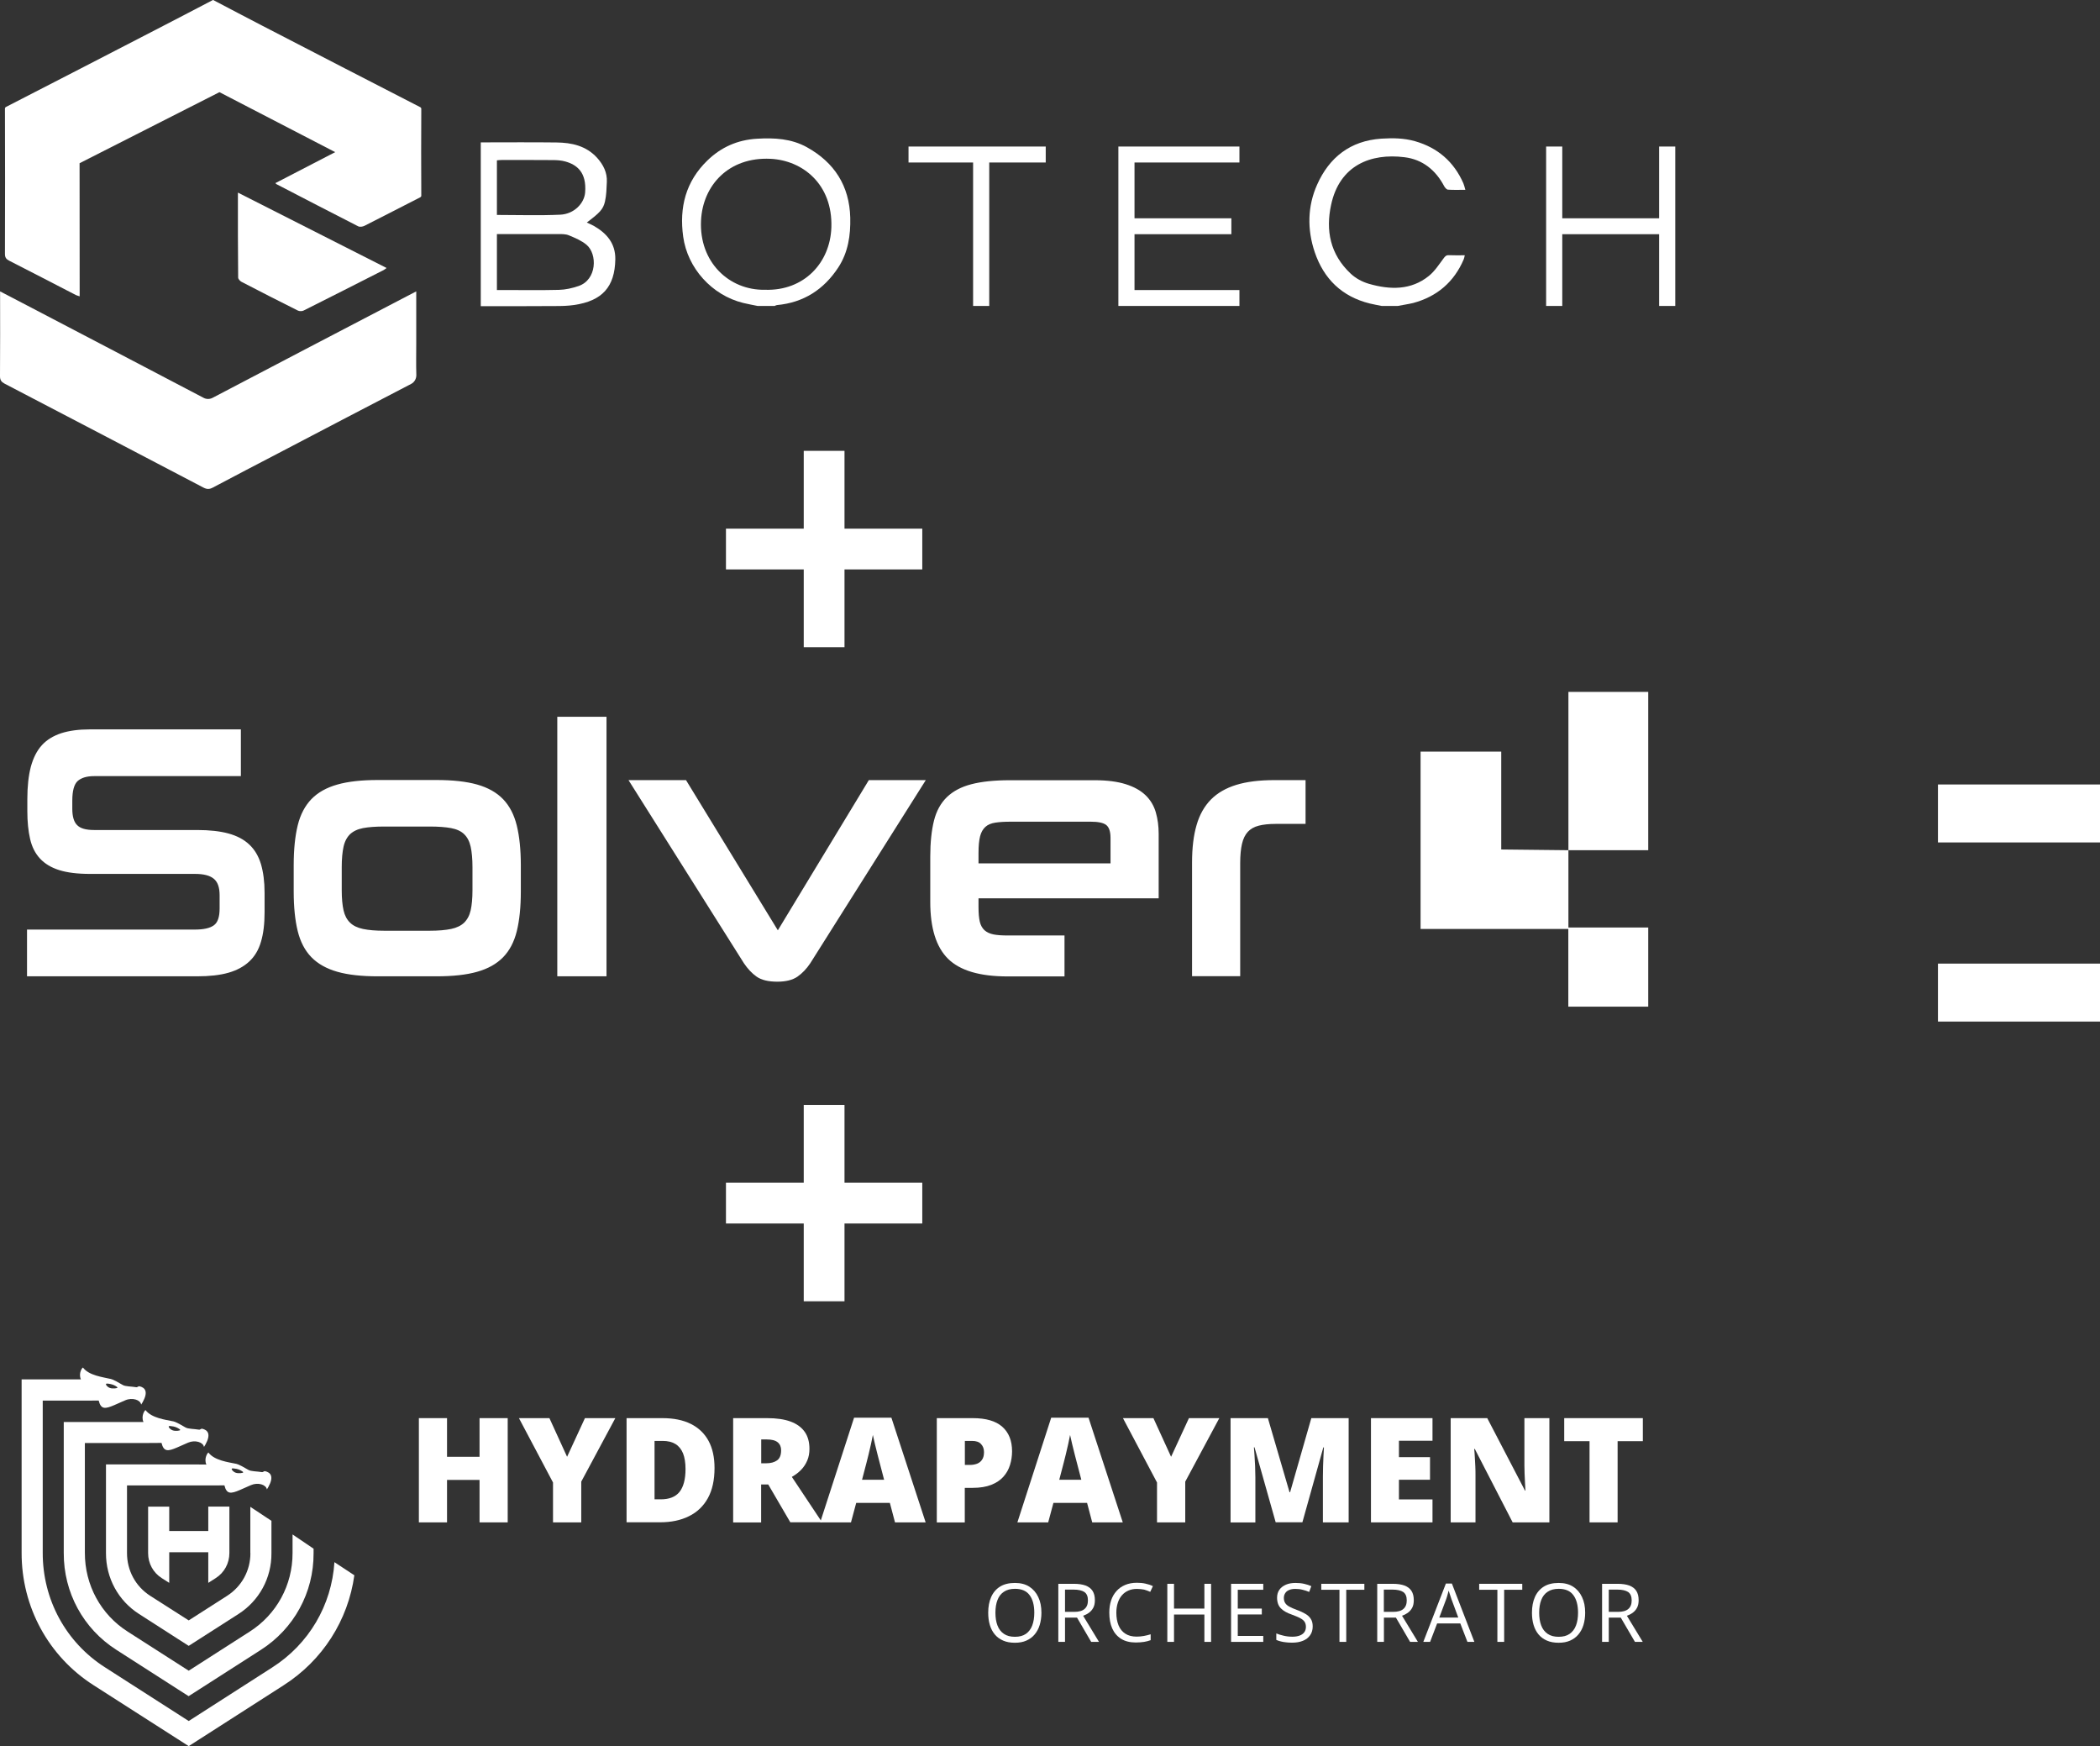 <?xml version="1.0" encoding="utf-8"?>
<svg width="363.525px" height="302.184px" viewBox="0 0 363.525 302.184" version="1.1" xmlns:xlink="http://www.w3.org/1999/xlink" xmlns="http://www.w3.org/2000/svg">
  <rect x="0" y="0" width="363.525" height="302.184" fill="#333333" stroke="none"/>
  <g id="Group-5">
    <g id="Group-3">
      <g id="Group-2" transform="matrix(1 0 0 1 0 -1.3737159E-14)">
        <g id="Group" transform="translate(83.225 23.932)">
          <path d="M1.98544e-14 0.709C4.359 0.709 8.718 0.668 13.077 0.723C15.732 0.751 18.233 1.289 20.133 3.372C21.222 4.586 21.907 5.938 21.823 7.58C21.767 8.697 21.753 9.842 21.502 10.932C21.195 12.312 20.538 12.933 18.358 14.574C18.777 14.781 19.183 14.947 19.56 15.154C21.823 16.451 23.332 18.203 23.29 20.948C23.206 25.721 21.027 28.149 16.137 28.853C15.103 29.005 14.041 29.032 12.993 29.032C8.662 29.06 4.331 29.06 0 29.06C1.98544e-14 19.637 1.98544e-14 10.173 1.98544e-14 0.709ZM2.794 16.575C2.794 19.858 2.794 23.017 2.794 26.259C3.158 26.259 3.493 26.259 3.814 26.259C7.056 26.259 10.297 26.314 13.524 26.232C14.67 26.204 15.829 25.942 16.919 25.57C20.119 24.493 20.216 20.024 18.302 18.423C17.436 17.706 16.319 17.237 15.257 16.795C14.698 16.561 14.013 16.575 13.384 16.575C9.878 16.561 6.371 16.575 2.794 16.575ZM2.794 13.264C6.511 13.264 10.143 13.388 13.762 13.222C16.123 13.112 17.911 11.291 18.065 9.387C18.344 5.91 16.668 4.586 14.656 4.02C13.971 3.827 13.217 3.772 12.504 3.772C9.542 3.745 6.567 3.758 3.605 3.758C3.339 3.758 3.088 3.786 2.794 3.814C2.794 7 2.794 10.091 2.794 13.264Z" id="Shape" fill="#FFFFFF" stroke="none" />
          <path d="M47.935 29.018C47.097 28.839 46.245 28.701 45.421 28.494C40 27.156 35.794 22.479 35.04 17.03C34.341 11.967 35.473 7.469 39.245 3.827C41.606 1.537 44.457 0.268 47.838 0.075C50.842 -0.104 53.748 0.061 56.416 1.523C61.236 4.186 63.821 8.256 63.961 13.746C64.03 16.795 63.597 19.748 61.879 22.369C59.378 26.177 55.885 28.439 51.261 28.867C51.121 28.881 50.995 28.963 50.87 29.018C49.877 29.018 48.9 29.018 47.935 29.018ZM49.221 26.218C55.969 26.425 60.482 21.555 60.691 15.416C60.929 7.952 55.718 3.814 50.143 3.551C42.892 3.207 38.421 8.173 38.128 14.229C37.778 21.403 42.962 26.342 49.221 26.218Z" id="Shape" fill="#FFFFFF" stroke="none" />
          <path d="M158.714 29.018C157.792 29.018 156.898 29.018 155.976 29.018C155.277 28.881 154.578 28.756 153.894 28.591C149.046 27.39 145.93 24.314 144.365 19.706C143.038 15.774 143.108 11.746 144.785 8.007C146.866 3.344 150.485 0.42 155.92 0.061C157.904 -0.063 159.832 -0.035 161.718 0.503C165.644 1.62 168.452 4.062 170.087 7.773C170.226 8.09 170.296 8.435 170.436 8.918C169.346 8.918 168.396 8.959 167.432 8.89C167.194 8.877 166.915 8.546 166.775 8.297C165.308 5.51 163.045 3.662 159.901 3.276C154.034 2.544 148.669 4.683 147.202 11.498C146.238 15.94 147.02 20.065 150.569 23.404C151.463 24.245 152.567 24.838 153.74 25.183C157.443 26.245 161.033 26.301 164.107 23.831C165.113 23.031 165.853 21.872 166.636 20.824C166.915 20.451 167.097 20.203 167.6 20.23C168.48 20.272 169.346 20.244 170.338 20.244C170.268 20.534 170.24 20.755 170.156 20.948C168.48 24.866 165.546 27.39 161.396 28.508C160.53 28.715 159.608 28.839 158.714 29.018Z" id="Path" fill="#FFFFFF" stroke="none" />
          <path d="M113.167 16.602C113.167 16.602 113.167 25.914 113.167 26.259L131.33 26.259L131.33 29.018C131.33 29.018 117.457 29.018 110.373 29.018C110.373 19.844 110.373 10.656 110.373 1.427C117.359 1.427 124.303 1.427 131.33 1.427C131.33 2.365 131.33 3.069 131.33 4.186C125.309 4.186 119.259 4.186 113.167 4.186C113.167 7.456 113.167 10.587 113.167 13.843C118.588 13.843 129.933 13.843 129.933 13.843L129.933 16.602L113.167 16.602Z" id="Path" fill="#FFFFFF" stroke="none" />
          <path d="M187.215 29.018C186.042 29.018 183.848 29.018 184.421 29.018L184.421 1.427L187.215 1.427C187.215 1.427 187.215 9.677 187.215 13.843C192.818 13.843 198.336 13.843 203.981 13.843C203.981 9.732 203.981 5.607 203.981 1.427C205.127 1.427 206.775 1.427 206.775 1.427L206.775 29.018L203.981 29.018C203.981 29.018 203.981 20.769 203.981 16.602C198.35 16.602 192.818 16.602 187.215 16.602C187.215 20.727 187.215 24.811 187.215 29.018Z" id="Path" fill="#FFFFFF" stroke="none" />
          <path d="M85.225 4.186C85.225 4.186 77.066 4.186 74.048 4.186C74.048 3.234 74.048 2.365 74.048 1.427C81.034 1.427 90.073 1.427 97.799 1.427C97.799 2.324 97.799 3.193 97.799 4.186C94.572 4.186 91.33 4.186 88.019 4.186C88.019 11.981 88.019 29.018 88.019 29.018L85.225 29.018L85.225 4.186Z" id="Path" fill="#FFFFFF" stroke="none" />
        </g>
        <path d="M36.858 0C36.872 0 36.886 0 36.9 0C39.71 1.473 42.52 2.959 45.344 4.418C54.474 9.142 63.603 13.852 72.747 18.548C72.859 18.604 72.928 18.715 72.928 18.84C72.9 23.842 72.9 28.857 72.928 33.859C72.928 33.984 72.859 34.081 72.761 34.137C69.531 35.777 66.316 37.458 63.086 39.083C62.778 39.236 62.289 39.306 62.009 39.167C57.284 36.763 52.586 34.318 47.889 31.886C47.833 31.858 47.805 31.817 47.665 31.692C51.104 29.913 54.488 28.163 58.025 26.329C55.998 25.273 54.082 24.286 52.181 23.3C47.455 20.855 37.99 15.95 37.99 15.95L13.776 28.246C13.776 28.246 13.79 42.89 13.79 50.198C13.79 50.532 13.79 50.865 13.79 51.282C13.51 51.185 13.3 51.143 13.133 51.06C9.302 49.087 5.471 47.086 1.612 45.127C1.081 44.863 0.857 44.571 0.857 43.946C0.885 35.568 0.885 27.176 0.857 18.798C0.857 18.673 0.927 18.562 1.039 18.507C9.693 14.06 18.333 9.615 26.974 5.141C30.259 3.46 33.544 1.723 36.858 0Z" id="Path" fill="#FFFFFF" stroke="none" />
        <path d="M72.055 50.427C72.055 53.521 72.055 56.488 72.055 59.441C72.055 61.241 72.013 63.056 72.07 64.856C72.097 65.516 71.748 66.149 71.161 66.445C63.517 70.41 55.886 74.404 48.256 78.398C44.455 80.38 40.639 82.363 36.852 84.374C36.279 84.684 35.846 84.698 35.259 84.402C23.772 78.384 12.284 72.379 0.783 66.388C0.252 66.107 0 65.784 0 65.123C0.042 60.285 0.014 55.434 0.014 50.427C1.677 51.285 3.242 52.101 4.793 52.916C14.953 58.232 25.127 63.534 35.273 68.863C35.734 69.102 36.293 69.102 36.768 68.863C48.032 62.957 59.31 57.065 70.588 51.187C71.049 50.934 71.496 50.709 72.055 50.427Z" id="Path" fill="#FFFFFF" stroke="none" />
        <path d="M41.185 33.333C49.83 37.709 58.32 42.016 66.923 46.378C66.684 46.542 66.558 46.666 66.417 46.734C61.806 49.08 57.182 51.425 52.557 53.743C52.29 53.88 51.826 53.88 51.559 53.743C48.298 52.111 45.051 50.465 41.818 48.778C41.55 48.641 41.227 48.284 41.227 48.037C41.171 43.195 41.185 38.353 41.185 33.333Z" id="Path" fill="#FFFFFF" stroke="none" />
      </g>
      <g id="+" transform="translate(18.161 49.871)">
        <g transform="translate(103.26, 0)" id="+" fill="#FFFFFF">
          <path d="M17.712 62.136L17.712 48.672L4.248 48.672L4.248 41.616L17.712 41.616L17.712 28.152L24.768 28.152L24.768 41.616L38.232 41.616L38.232 48.672L24.768 48.672L24.768 62.136L17.712 62.136Z" />
        </g>
      </g>
      <g id="+" transform="translate(18.161 163.065)">
        <g transform="translate(103.26, 0)" id="+" fill="#FFFFFF">
          <path d="M17.712 62.136L17.712 48.672L4.248 48.672L4.248 41.616L17.712 41.616L17.712 28.152L24.768 28.152L24.768 41.616L38.232 41.616L38.232 48.672L24.768 48.672L24.768 62.136L17.712 62.136Z" />
        </g>
      </g>
      <g id="Group" transform="translate(4.677 119.742)">
        <path d="M201.675 49.219L201.675 29.546C201.675 26.996 201.933 24.828 202.466 23.025C202.982 21.221 203.828 19.764 204.95 18.616C206.091 17.469 207.563 16.631 209.348 16.084C211.132 15.538 213.322 15.265 215.898 15.265L221.326 15.265L221.326 22.842L216.119 22.842C214.96 22.842 213.984 22.952 213.212 23.152C212.42 23.352 211.795 23.717 211.335 24.209C210.875 24.719 210.525 25.393 210.323 26.285C210.12 27.16 210.01 28.271 210.01 29.601L210.01 49.2L201.675 49.2L201.675 49.219ZM187.563 25.283C187.563 24.154 187.305 23.407 186.809 23.025C186.312 22.642 185.41 22.46 184.141 22.46L170.249 22.46C169.2 22.46 168.336 22.515 167.618 22.624C166.9 22.733 166.33 22.97 165.907 23.352C165.484 23.735 165.171 24.263 164.987 24.974C164.803 25.684 164.711 26.649 164.711 27.852L164.711 29.673L187.563 29.673L187.563 25.283L187.563 25.283ZM164.711 35.684L164.711 37.251C164.711 38.289 164.785 39.127 164.932 39.765C165.079 40.384 165.355 40.876 165.741 41.24C166.128 41.586 166.661 41.841 167.305 41.969C167.949 42.096 168.777 42.151 169.734 42.151L179.596 42.151L179.596 49.237L169.734 49.237C164.913 49.237 161.491 48.217 159.43 46.177C157.37 44.137 156.358 40.858 156.358 36.34L156.358 28.508C156.358 26.048 156.578 23.972 157.002 22.278C157.425 20.584 158.179 19.236 159.246 18.197C160.313 17.177 161.712 16.43 163.478 15.975C165.226 15.52 167.452 15.283 170.139 15.283L184.803 15.283C186.974 15.283 188.777 15.52 190.212 15.975C191.648 16.43 192.788 17.068 193.635 17.888C194.481 18.707 195.07 19.691 195.401 20.839C195.732 21.986 195.898 23.225 195.898 24.573L195.898 35.721L164.711 35.721L164.711 35.684ZM135.585 46.96C134.941 47.925 134.205 48.691 133.377 49.273C132.53 49.856 131.371 50.148 129.881 50.148C128.317 50.148 127.121 49.856 126.293 49.273C125.465 48.691 124.748 47.907 124.104 46.96L104.122 15.265L114.076 15.265L129.973 41.258L145.723 15.265L155.585 15.265L135.585 46.96ZM91.794 49.219L91.794 4.299L100.313 4.299L100.313 49.219L91.794 49.219ZM77.112 30.311C77.112 28.89 77.001 27.724 76.799 26.795C76.597 25.884 76.228 25.156 75.677 24.628C75.143 24.099 74.37 23.753 73.413 23.571C72.438 23.389 71.206 23.298 69.715 23.298L61.822 23.298C60.331 23.298 59.099 23.389 58.16 23.571C57.204 23.753 56.468 24.117 55.916 24.628C55.382 25.156 54.996 25.866 54.793 26.795C54.591 27.706 54.48 28.89 54.48 30.311L54.48 34.318C54.48 35.739 54.591 36.905 54.793 37.797C54.996 38.69 55.364 39.401 55.916 39.929C56.449 40.457 57.204 40.821 58.16 41.022C59.117 41.222 60.331 41.331 61.822 41.331L69.715 41.331C71.206 41.331 72.438 41.222 73.413 41.022C74.388 40.821 75.143 40.439 75.677 39.929C76.21 39.401 76.597 38.69 76.799 37.797C77.001 36.905 77.112 35.739 77.112 34.318L77.112 30.311ZM60.718 49.219C57.921 49.219 55.584 48.964 53.726 48.435C51.868 47.907 50.359 47.069 49.237 45.922C48.114 44.774 47.323 43.262 46.863 41.404C46.403 39.546 46.164 37.251 46.164 34.537L46.164 29.965C46.164 27.251 46.403 24.956 46.863 23.079C47.323 21.203 48.133 19.691 49.237 18.544C50.359 17.396 51.849 16.558 53.726 16.03C55.584 15.502 57.921 15.246 60.718 15.246L70.856 15.246C73.689 15.246 76.044 15.502 77.921 16.03C79.779 16.558 81.288 17.396 82.411 18.562C83.533 19.728 84.324 21.258 84.784 23.134C85.244 25.01 85.483 27.305 85.483 30.019L85.483 34.537C85.483 37.251 85.244 39.546 84.784 41.404C84.324 43.262 83.533 44.774 82.411 45.922C81.288 47.069 79.798 47.907 77.921 48.435C76.063 48.964 73.708 49.219 70.856 49.219L60.718 49.219L60.718 49.219ZM0 49.219L0 41.131L29.016 41.131C30.543 41.131 31.647 40.894 32.328 40.402C33.008 39.929 33.34 38.945 33.34 37.488L33.34 35.174C33.34 33.845 33.008 32.879 32.328 32.333C31.647 31.768 30.58 31.495 29.071 31.495L10.874 31.495C8.74 31.495 6.973 31.276 5.575 30.839C4.177 30.402 3.073 29.728 2.245 28.835C1.417 27.943 0.846 26.814 0.534 25.447C0.221 24.081 0.055 22.496 0.055 20.657L0.055 18.525C0.055 16.358 0.258 14.5 0.662 12.951C1.086 11.403 1.711 10.164 2.576 9.217C3.441 8.27 4.563 7.596 5.943 7.141C7.323 6.703 8.96 6.485 10.874 6.485L37.02 6.485L37.02 14.572L11.647 14.572C10.34 14.572 9.384 14.864 8.758 15.429C8.151 15.993 7.838 17.123 7.838 18.835L7.838 20.219C7.838 21.549 8.114 22.515 8.684 23.061C9.236 23.626 10.212 23.899 11.592 23.899L29.457 23.899C31.592 23.899 33.395 24.099 34.867 24.5C36.339 24.901 37.553 25.538 38.473 26.413C39.411 27.287 40.074 28.416 40.497 29.801C40.902 31.185 41.123 32.825 41.123 34.755L41.123 38.144C41.123 40.147 40.92 41.841 40.497 43.244C40.092 44.647 39.411 45.776 38.473 46.65C37.535 47.525 36.339 48.18 34.867 48.599C33.395 49.018 31.592 49.219 29.457 49.219L0 49.219Z" id="Shape" fill="#FFFFFF" stroke="none" />
        <path d="M280.645 0L280.645 27.396L266.827 27.396L266.827 40.767L280.645 40.767L280.645 54.465L266.809 54.465L266.809 41.022L241.234 41.022L241.234 10.328L255.199 10.328L255.199 27.269L266.827 27.396L266.827 0L280.645 0Z" id="Path" fill="#FFFFFF" stroke="none" />
      </g>
      <g id="Group-12" transform="translate(3.742 236.677)">
        <g id="Group" transform="matrix(1 0 0 1 0 -2.7474318E-14)">
          <g id="Group" transform="matrix(1 0 0 1 1.7583564E-12 0)">
            <path d="M32.312 24.052L32.312 27.725L32.312 28.278L25.553 28.278L25.553 24.067L21.898 24.067L21.898 27.74L21.898 32.116C21.898 33.878 22.774 35.491 24.26 36.432L25.553 37.253L25.553 31.952L32.312 31.952L32.312 32.101L32.312 37.253L33.619 36.417C35.09 35.476 35.967 33.863 35.967 32.086L35.967 27.725L35.967 24.052L32.312 24.052L32.312 24.052Z" id="Path" fill="#FFFFFF" stroke="none" />
            <path d="M54.15 33.669C53.675 41.121 49.723 47.856 43.365 51.903L28.925 61.161L14.44 51.873C7.666 47.557 3.625 40.135 3.655 32.011L3.655 5.714L11.231 5.714L11.231 5.714L13.341 5.699C13.727 7.267 14.455 7.177 16.045 6.49C16.58 6.266 17.203 5.968 17.946 5.654C19.165 5.131 20.561 5.579 20.695 6.401L20.962 5.968C21.943 4.205 21.423 3.444 20.353 3.22C20.279 3.205 19.982 3.414 19.892 3.399C19.001 3.25 17.976 3.28 17.515 3.011C15.644 1.906 15.48 1.98 15.213 1.921C14.114 1.652 11.647 1.368 10.637 0.009C10.548 -0.11 9.776 0.965 10.266 2.04L3.655 2.04L0 2.04L0 5.714L0 32.011C-0.029 41.389 4.635 49.976 12.479 54.979L26.964 64.252L28.925 65.507L30.886 64.252L45.326 54.994C52.1 50.678 56.513 43.734 57.597 35.939L54.15 33.669ZM15.45 2.861C15.911 2.936 16.594 3.324 16.594 3.459C16.594 3.593 15.762 3.683 15.317 3.533C14.871 3.384 14.574 3.011 14.604 2.861C14.633 2.697 14.99 2.772 15.45 2.861Z" id="Shape" fill="#FFFFFF" fill-rule="evenodd" stroke="none" />
            <path d="M46.901 28.875L46.901 32.086C46.916 37.626 44.138 42.733 39.458 45.705L28.925 52.455L18.362 45.69C13.712 42.733 10.934 37.626 10.949 32.041L10.949 13.046L19.209 13.046L19.209 13.046L22.017 13.046L24.216 13.031C24.602 14.599 25.33 14.509 26.919 13.822C27.454 13.598 28.078 13.3 28.821 12.986C30.039 12.463 31.436 12.912 31.569 13.733L31.822 13.315C32.802 11.553 32.282 10.791 31.213 10.567C31.139 10.552 30.841 10.761 30.752 10.746C29.861 10.597 28.836 10.627 28.375 10.358C26.503 9.253 26.34 9.328 26.073 9.268C24.958 9.029 22.492 8.73 21.467 7.371C21.378 7.252 20.606 8.342 21.096 9.417L10.949 9.417L7.295 9.417L7.295 13.091L7.295 32.086C7.265 38.925 10.682 45.197 16.401 48.841L26.949 55.606L28.91 56.86L30.871 55.606L41.404 48.856C47.138 45.197 50.57 38.94 50.54 32.131L50.54 31.339L46.901 28.875ZM26.31 10.194C26.771 10.268 27.454 10.657 27.454 10.791C27.454 10.925 26.622 11.015 26.177 10.866C25.731 10.716 25.434 10.343 25.463 10.194C25.493 10.044 25.85 10.119 26.31 10.194Z" id="Shape" fill="#FFFFFF" fill-rule="evenodd" stroke="none" />
            <path d="M39.606 32.086C39.621 35.102 38.106 37.88 35.551 39.508L28.925 43.749L22.284 39.508C19.744 37.895 18.229 35.117 18.244 32.071L18.244 20.393L31.332 20.393L31.332 20.393L32.906 20.393L35.105 20.378C35.491 21.946 36.219 21.857 37.809 21.17C38.344 20.946 38.968 20.647 39.71 20.333C40.929 19.811 42.325 20.259 42.459 21.08L42.711 20.662C43.692 18.9 43.172 18.138 42.102 17.914C42.028 17.899 41.731 18.108 41.642 18.093C40.75 17.944 39.725 17.974 39.265 17.705C37.393 16.6 37.229 16.675 36.962 16.615C35.848 16.376 33.382 16.077 32.357 14.719C32.267 14.599 31.495 15.704 31.985 16.779L30.306 16.764L30.306 16.764L18.199 16.749L14.604 16.749L14.604 20.423L14.604 32.101C14.589 36.402 16.728 40.344 20.338 42.644L26.964 46.9L28.925 48.154L30.886 46.9L37.512 42.659C41.122 40.359 43.276 36.417 43.246 32.131L43.246 26.516L39.592 24.097L39.592 32.086L39.606 32.086ZM37.215 17.526C37.675 17.601 38.358 17.989 38.358 18.123C38.358 18.258 37.527 18.347 37.081 18.198C36.635 18.049 36.338 17.675 36.368 17.526C36.398 17.377 36.769 17.451 37.215 17.526Z" id="Shape" fill="#FFFFFF" fill-rule="evenodd" stroke="none" />
          </g>
          <g id="Group" transform="translate(68.769 8.67)">
            <g id="Group">
              <path d="M15.376 18.114L10.503 18.114L10.503 10.767L4.873 10.767L4.873 18.114L0 18.114L0 0.075L4.873 0.075L4.873 6.765L10.503 6.765L10.503 0.075L15.376 0.075L15.376 18.114Z" id="Path" fill="#FFFFFF" stroke="none" />
              <path d="M25.656 6.765L28.746 0.075L34.005 0.075L28.108 11.066L28.108 18.114L23.22 18.114L23.22 11.215L17.322 0.075L22.596 0.075L25.656 6.765Z" id="Path" fill="#FFFFFF" stroke="none" />
              <path d="M51.179 8.706C51.179 10.797 50.793 12.544 50.02 13.933C49.248 15.322 48.148 16.367 46.737 17.054C45.326 17.756 43.662 18.099 41.76 18.099L35.952 18.099L35.952 0.075L42.161 0.075C44.093 0.075 45.727 0.403 47.079 1.075C48.416 1.747 49.441 2.718 50.139 4.002C50.837 5.286 51.179 6.854 51.179 8.706ZM46.158 8.885C46.158 7.795 46.009 6.884 45.727 6.167C45.43 5.451 44.999 4.913 44.419 4.555C43.825 4.196 43.097 4.017 42.206 4.017L40.795 4.017L40.795 14.127L41.879 14.127C43.35 14.127 44.434 13.694 45.118 12.843C45.801 11.977 46.158 10.662 46.158 8.885Z" id="Shape" fill="#FFFFFF" stroke="none" />
              <path d="M60.286 0.075C61.92 0.075 63.272 0.269 64.356 0.672C65.441 1.075 66.243 1.673 66.793 2.449C67.342 3.226 67.61 4.226 67.61 5.391C67.61 6.123 67.491 6.795 67.238 7.392C66.986 7.989 66.644 8.527 66.183 9.005C65.723 9.483 65.188 9.886 64.564 10.244L69.793 18.099L64.297 18.099L60.479 11.558L59.246 11.558L59.246 18.129L54.403 18.129L54.403 0.075L60.286 0.075ZM60.211 3.763L59.261 3.763L59.261 7.885L60.167 7.885C60.91 7.885 61.519 7.721 61.994 7.392C62.469 7.063 62.707 6.481 62.707 5.63C62.707 5.047 62.514 4.585 62.113 4.256C61.712 3.927 61.088 3.763 60.211 3.763Z" id="Shape" fill="#FFFFFF" stroke="none" />
              <path d="M82.421 18.114L81.53 14.739L75.706 14.739L74.8 18.114L69.467 18.114L75.335 0L81.797 0L87.725 18.114L82.421 18.114ZM80.534 10.737L79.762 7.78C79.673 7.452 79.554 7.004 79.405 6.406C79.257 5.809 79.093 5.197 78.945 4.555C78.796 3.913 78.677 3.39 78.588 2.987C78.514 3.405 78.41 3.913 78.276 4.51C78.143 5.107 78.009 5.719 77.86 6.302C77.712 6.899 77.593 7.392 77.489 7.78L76.716 10.737L80.534 10.737Z" id="Shape" fill="#FFFFFF" stroke="none" />
              <path d="M95.881 0.075C98.154 0.075 99.862 0.567 100.991 1.568C102.12 2.569 102.685 3.972 102.685 5.809C102.685 6.63 102.566 7.422 102.328 8.183C102.09 8.945 101.719 9.617 101.184 10.214C100.649 10.812 99.951 11.275 99.09 11.618C98.213 11.962 97.143 12.141 95.866 12.141L94.499 12.141L94.499 18.129L89.656 18.129L89.656 0.075L95.881 0.075ZM95.762 4.017L94.514 4.017L94.514 8.169L95.465 8.169C95.881 8.169 96.267 8.094 96.638 7.959C96.995 7.81 97.292 7.586 97.5 7.258C97.723 6.929 97.827 6.496 97.827 5.958C97.827 5.391 97.663 4.928 97.322 4.57C96.995 4.196 96.475 4.017 95.762 4.017Z" id="Shape" fill="#FFFFFF" stroke="none" />
              <path d="M116.56 18.114L115.669 14.739L109.845 14.739L108.939 18.114L103.606 18.114L109.459 0L115.921 0L121.849 18.114L116.56 18.114ZM114.674 10.737L113.901 7.78C113.827 7.452 113.708 7.004 113.544 6.406C113.396 5.809 113.233 5.197 113.084 4.555C112.935 3.913 112.817 3.39 112.727 2.987C112.653 3.405 112.549 3.913 112.415 4.51C112.282 5.107 112.148 5.719 111.999 6.302C111.851 6.899 111.732 7.392 111.628 7.78L110.856 10.737L114.674 10.737Z" id="Shape" fill="#FFFFFF" stroke="none" />
              <path d="M130.213 6.765L133.303 0.075L138.562 0.075L132.664 11.066L132.664 18.114L127.777 18.114L127.777 11.215L121.879 0.075L127.153 0.075L130.213 6.765Z" id="Path" fill="#FFFFFF" stroke="none" />
              <path d="M148.322 18.114L144.653 5.122L144.549 5.122C144.579 5.466 144.623 5.914 144.653 6.496C144.683 7.078 144.727 7.691 144.757 8.363C144.787 9.035 144.802 9.677 144.802 10.289L144.802 18.129L140.508 18.129L140.508 0.075L146.97 0.075L150.714 12.887L150.818 12.887L154.488 0.075L160.95 0.075L160.95 18.114L156.493 18.114L156.493 10.2C156.493 9.632 156.508 9.02 156.523 8.363C156.538 7.706 156.567 7.093 156.597 6.511C156.627 5.929 156.657 5.466 156.671 5.137L156.567 5.137L152.943 18.099L148.322 18.099L148.322 18.114Z" id="Path" fill="#FFFFFF" stroke="none" />
              <path d="M175.464 18.114L164.813 18.114L164.813 0.075L175.464 0.075L175.464 3.987L169.656 3.987L169.656 6.825L175.034 6.825L175.034 10.737L169.656 10.737L169.656 14.142L175.464 14.142L175.464 18.114Z" id="Path" fill="#FFFFFF" stroke="none" />
              <path d="M195.698 18.114L189.34 18.114L182.788 5.406L182.684 5.406C182.729 5.794 182.759 6.257 182.788 6.795C182.818 7.332 182.848 7.885 182.877 8.452C182.907 9.02 182.907 9.527 182.907 9.975L182.907 18.114L178.614 18.114L178.614 0.075L184.942 0.075L191.479 12.619L191.553 12.619C191.524 12.23 191.509 11.768 191.479 11.245C191.449 10.722 191.435 10.2 191.405 9.662C191.39 9.124 191.375 8.661 191.375 8.243L191.375 0.075L195.698 0.075L195.698 18.114Z" id="Path" fill="#FFFFFF" stroke="none" />
              <path d="M207.494 18.114L202.651 18.114L202.651 4.062L198.268 4.062L198.268 0.075L211.876 0.075L211.876 4.062L207.509 4.062L207.509 18.114L207.494 18.114Z" id="Path" fill="#FFFFFF" stroke="none" />
            </g>
            <g id="Group" transform="translate(98.555 28.568)">
              <path d="M9.211 5.182C9.211 5.958 9.107 6.66 8.914 7.302C8.72 7.945 8.423 8.482 8.037 8.945C7.651 9.408 7.175 9.751 6.611 10.005C6.046 10.259 5.378 10.379 4.62 10.379C3.848 10.379 3.164 10.259 2.585 10.005C2.006 9.751 1.53 9.408 1.144 8.945C0.758 8.482 0.475 7.945 0.282 7.302C0.089 6.66 0 5.958 0 5.182C0 4.151 0.163 3.255 0.505 2.479C0.847 1.702 1.352 1.105 2.035 0.672C2.719 0.239 3.58 0.03 4.62 0.03C5.616 0.03 6.448 0.239 7.116 0.672C7.785 1.105 8.305 1.702 8.661 2.464C9.032 3.226 9.211 4.137 9.211 5.182ZM1.248 5.182C1.248 6.033 1.367 6.78 1.604 7.392C1.842 8.019 2.214 8.497 2.719 8.841C3.224 9.184 3.848 9.348 4.62 9.348C5.393 9.348 6.032 9.184 6.522 8.841C7.012 8.497 7.383 8.019 7.621 7.392C7.859 6.765 7.978 6.033 7.978 5.182C7.978 3.883 7.71 2.867 7.161 2.135C6.626 1.404 5.779 1.045 4.635 1.045C3.863 1.045 3.224 1.21 2.719 1.553C2.214 1.882 1.842 2.359 1.604 2.987C1.367 3.599 1.248 4.331 1.248 5.182Z" id="Shape" fill="#FFFFFF" stroke="none" />
              <path d="M14.826 0.179C15.643 0.179 16.327 0.284 16.862 0.478C17.396 0.687 17.797 0.986 18.065 1.404C18.332 1.822 18.466 2.359 18.466 3.002C18.466 3.539 18.377 3.972 18.184 4.331C17.991 4.689 17.738 4.973 17.426 5.197C17.114 5.421 16.787 5.585 16.431 5.705L19.179 10.229L17.827 10.229L15.376 6.033L13.296 6.033L13.296 10.229L12.137 10.229L12.137 0.179L14.826 0.179ZM14.767 1.18L13.296 1.18L13.296 5.033L14.886 5.033C15.703 5.033 16.297 4.868 16.683 4.525C17.07 4.196 17.263 3.703 17.263 3.046C17.263 2.359 17.055 1.882 16.654 1.598C16.238 1.329 15.614 1.18 14.767 1.18Z" id="Shape" fill="#FFFFFF" stroke="none" />
              <path d="M25.76 1.06C25.211 1.06 24.706 1.15 24.275 1.344C23.829 1.538 23.458 1.807 23.146 2.165C22.834 2.524 22.596 2.957 22.433 3.465C22.269 3.972 22.18 4.54 22.18 5.182C22.18 6.033 22.314 6.765 22.566 7.377C22.819 7.989 23.22 8.482 23.74 8.811C24.26 9.154 24.913 9.318 25.701 9.318C26.147 9.318 26.562 9.274 26.964 9.199C27.365 9.124 27.736 9.035 28.122 8.915L28.122 9.931C27.751 10.065 27.38 10.17 26.979 10.229C26.577 10.289 26.102 10.334 25.552 10.334C24.542 10.334 23.68 10.125 22.997 9.692C22.314 9.259 21.809 8.661 21.467 7.9C21.125 7.123 20.962 6.212 20.962 5.152C20.962 4.39 21.066 3.689 21.274 3.061C21.482 2.434 21.794 1.882 22.21 1.434C22.611 0.971 23.116 0.627 23.71 0.373C24.304 0.119 24.988 0 25.76 0C26.265 0 26.756 0.045 27.231 0.149C27.706 0.254 28.122 0.388 28.509 0.582L28.048 1.568C27.721 1.419 27.38 1.299 26.993 1.18C26.607 1.12 26.191 1.06 25.76 1.06Z" id="Path" fill="#FFFFFF" stroke="none" />
              <path d="M38.581 10.229L37.422 10.229L37.422 5.495L32.163 5.495L32.163 10.229L31.005 10.229L31.005 0.179L32.163 0.179L32.163 4.465L37.422 4.465L37.422 0.179L38.581 0.179L38.581 10.229Z" id="Path" fill="#FFFFFF" stroke="none" />
              <path d="M47.614 10.229L42.042 10.229L42.042 0.179L47.614 0.179L47.614 1.21L43.201 1.21L43.201 4.465L47.361 4.465L47.361 5.481L43.201 5.481L43.201 9.199L47.614 9.199L47.614 10.229Z" id="Path" fill="#FFFFFF" stroke="none" />
              <path d="M56.171 7.556C56.171 8.154 56.022 8.661 55.725 9.079C55.428 9.498 55.012 9.826 54.492 10.035C53.957 10.259 53.333 10.364 52.62 10.364C52.249 10.364 51.877 10.349 51.55 10.304C51.209 10.274 50.897 10.214 50.614 10.14C50.332 10.065 50.08 9.99 49.872 9.886L49.872 8.766C50.213 8.915 50.629 9.035 51.12 9.154C51.61 9.274 52.13 9.333 52.665 9.333C53.17 9.333 53.586 9.259 53.942 9.124C54.284 8.99 54.551 8.796 54.73 8.542C54.908 8.288 54.997 7.974 54.997 7.631C54.997 7.287 54.923 7.004 54.774 6.765C54.626 6.526 54.373 6.317 54.031 6.138C53.69 5.943 53.199 5.749 52.605 5.525C52.174 5.376 51.803 5.212 51.476 5.033C51.149 4.853 50.882 4.644 50.659 4.42C50.436 4.196 50.273 3.927 50.169 3.629C50.065 3.33 50.005 2.987 50.005 2.583C50.005 2.046 50.139 1.583 50.406 1.21C50.674 0.821 51.06 0.538 51.535 0.329C52.011 0.119 52.575 0.03 53.199 0.03C53.734 0.03 54.224 0.075 54.685 0.179C55.145 0.284 55.562 0.418 55.933 0.582L55.562 1.583C55.205 1.434 54.819 1.299 54.418 1.21C54.016 1.105 53.6 1.06 53.17 1.06C52.739 1.06 52.382 1.12 52.085 1.254C51.788 1.374 51.565 1.553 51.417 1.792C51.268 2.016 51.179 2.3 51.179 2.613C51.179 2.972 51.253 3.255 51.402 3.494C51.55 3.733 51.788 3.942 52.115 4.122C52.442 4.301 52.873 4.495 53.407 4.689C54.002 4.898 54.492 5.137 54.908 5.376C55.324 5.615 55.636 5.914 55.844 6.257C56.067 6.586 56.171 7.019 56.171 7.556Z" id="Path" fill="#FFFFFF" stroke="none" />
              <path d="M61.979 10.229L60.806 10.229L60.806 1.21L57.656 1.21L57.656 0.179L65.114 0.179L65.114 1.21L61.979 1.21L61.979 10.229Z" id="Path" fill="#FFFFFF" stroke="none" />
              <path d="M70.031 0.179C70.848 0.179 71.532 0.284 72.067 0.478C72.601 0.687 73.002 0.986 73.27 1.404C73.537 1.822 73.671 2.359 73.671 3.002C73.671 3.539 73.582 3.972 73.389 4.331C73.196 4.689 72.943 4.973 72.631 5.197C72.319 5.421 71.992 5.585 71.636 5.705L74.384 10.229L73.032 10.229L70.581 6.033L68.501 6.033L68.501 10.229L67.342 10.229L67.342 0.179L70.031 0.179ZM69.957 1.18L68.486 1.18L68.486 5.033L70.076 5.033C70.893 5.033 71.487 4.868 71.873 4.525C72.26 4.196 72.453 3.703 72.453 3.046C72.453 2.359 72.245 1.882 71.844 1.598C71.443 1.329 70.804 1.18 69.957 1.18Z" id="Shape" fill="#FFFFFF" stroke="none" />
              <path d="M82.956 10.229L81.723 7.034L77.712 7.034L76.494 10.229L75.32 10.229L79.227 0.134L80.267 0.134L84.159 10.229L82.956 10.229ZM81.366 6.003L80.193 2.837C80.163 2.748 80.118 2.613 80.059 2.434C80 2.24 79.94 2.046 79.866 1.852C79.806 1.643 79.747 1.493 79.703 1.359C79.658 1.553 79.613 1.732 79.554 1.926C79.495 2.106 79.45 2.285 79.405 2.449C79.361 2.613 79.316 2.748 79.272 2.852L78.083 6.018L81.366 6.018L81.366 6.003Z" id="Shape" fill="#FFFFFF" stroke="none" />
              <path d="M89.314 10.229L88.141 10.229L88.141 1.21L84.991 1.21L84.991 0.179L92.449 0.179L92.449 1.21L89.314 1.21L89.314 10.229Z" id="Path" fill="#FFFFFF" stroke="none" />
              <path d="M103.338 5.182C103.338 5.958 103.234 6.66 103.041 7.302C102.848 7.945 102.551 8.482 102.165 8.945C101.779 9.408 101.303 9.751 100.739 10.005C100.174 10.259 99.506 10.379 98.748 10.379C97.975 10.379 97.292 10.259 96.713 10.005C96.133 9.751 95.658 9.408 95.272 8.945C94.885 8.482 94.603 7.945 94.41 7.302C94.217 6.66 94.128 5.958 94.128 5.182C94.128 4.151 94.291 3.255 94.633 2.479C94.975 1.702 95.48 1.105 96.163 0.672C96.846 0.239 97.708 0.03 98.748 0.03C99.743 0.03 100.575 0.239 101.244 0.672C101.927 1.105 102.432 1.702 102.789 2.464C103.16 3.226 103.338 4.137 103.338 5.182ZM95.376 5.182C95.376 6.033 95.494 6.78 95.732 7.392C95.97 8.019 96.341 8.497 96.846 8.841C97.351 9.184 97.975 9.348 98.748 9.348C99.52 9.348 100.159 9.184 100.649 8.841C101.14 8.497 101.511 8.019 101.749 7.392C101.987 6.765 102.105 6.033 102.105 5.182C102.105 3.883 101.838 2.867 101.288 2.135C100.753 1.404 99.907 1.045 98.763 1.045C97.99 1.045 97.351 1.21 96.846 1.553C96.341 1.882 95.97 2.359 95.732 2.987C95.494 3.599 95.376 4.331 95.376 5.182Z" id="Shape" fill="#FFFFFF" stroke="none" />
              <path d="M108.954 0.179C109.771 0.179 110.454 0.284 110.989 0.478C111.524 0.687 111.925 0.986 112.193 1.404C112.46 1.822 112.594 2.359 112.594 3.002C112.594 3.539 112.505 3.972 112.311 4.331C112.118 4.689 111.866 4.973 111.554 5.197C111.242 5.421 110.915 5.585 110.558 5.705L113.307 10.229L111.955 10.229L109.504 6.033L107.424 6.033L107.424 10.229L106.265 10.229L106.265 0.179L108.954 0.179ZM108.895 1.18L107.424 1.18L107.424 5.033L109.013 5.033C109.83 5.033 110.425 4.868 110.811 4.525C111.197 4.196 111.39 3.703 111.39 3.046C111.39 2.359 111.182 1.882 110.781 1.598C110.365 1.329 109.741 1.18 108.895 1.18Z" id="Shape" fill="#FFFFFF" stroke="none" />
            </g>
          </g>
        </g>
      </g>
    </g>
    <g id="Group-4" transform="translate(335.475 135.762)">
      <path d="M0 1.90735e-05L0 10.03L28.05 10.03L28.05 1.90735e-05L0 1.90735e-05ZM0 31L0 41.03L28.05 41.03L28.05 31L0 31Z" id="--Union" fill="#FFFFFF" fill-rule="evenodd" stroke="none" />
    </g>
  </g>
</svg>